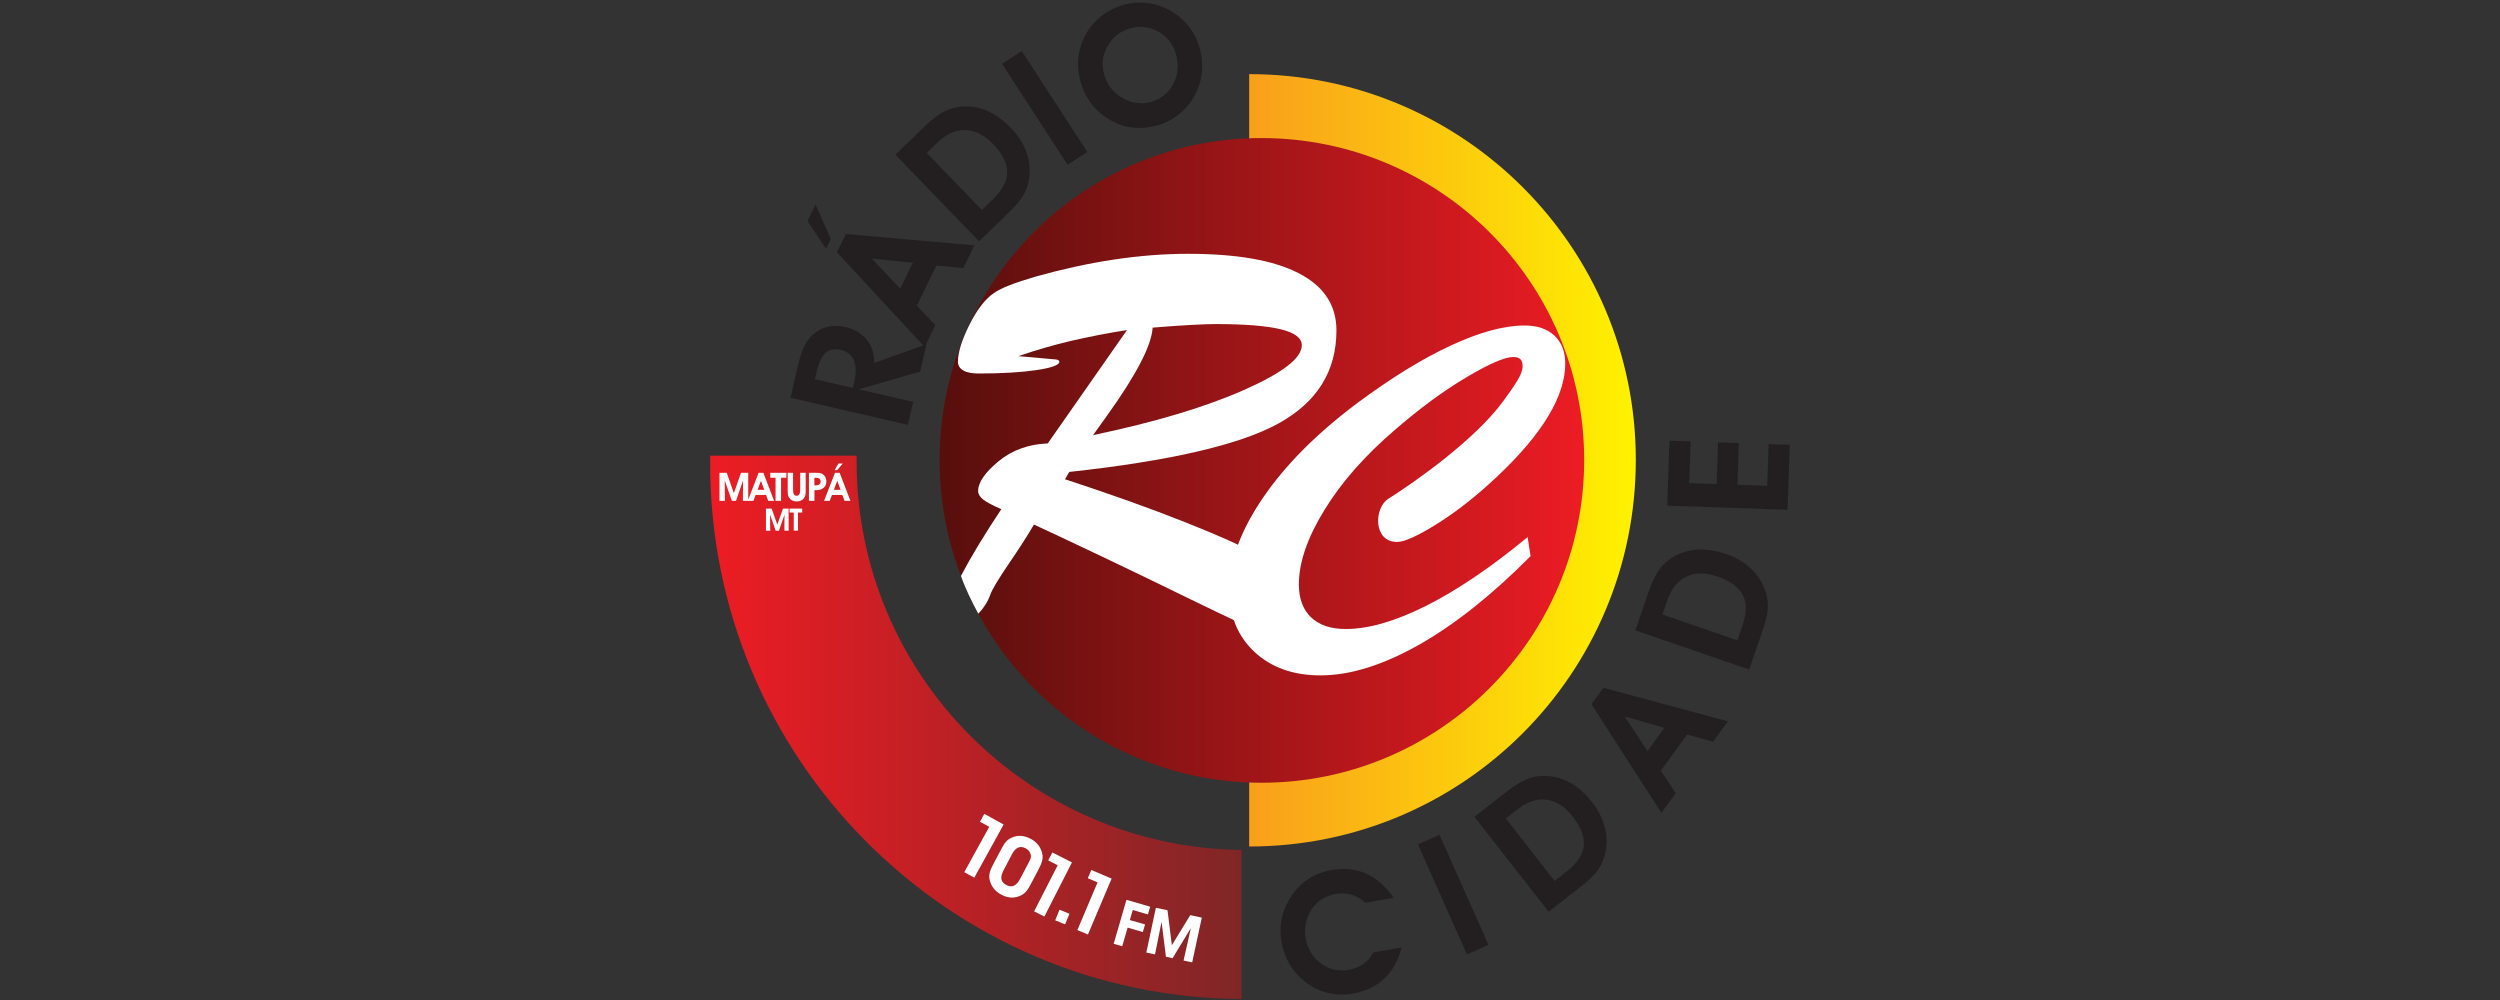 <?xml version="1.0" encoding="utf-8"?>
<!-- Generator: Adobe Illustrator 25.2.3, SVG Export Plug-In . SVG Version: 6.00 Build 0)  -->
<svg version="1.1" id="Camada_1" xmlns="http://www.w3.org/2000/svg" xmlns:xlink="http://www.w3.org/1999/xlink" x="0px" y="0px"
	 viewBox="0 0 400 160" style="enable-background:new 0 0 400 160;" xml:space="preserve">
<rect x="0" y="0" width="400" height="160" fill="#333333" stroke="none"/>
<style type="text/css">
	.st0{clip-path:url(#SVGID_2_);}
	.st1{clip-path:url(#SVGID_4_);fill:url(#SVGID_5_);}
	.st2{clip-path:url(#SVGID_7_);fill:url(#SVGID_8_);}
	.st3{clip-path:url(#SVGID_10_);fill:url(#SVGID_11_);}
	.st4{clip-path:url(#SVGID_2_);fill:#231F20;}
	.st5{clip-path:url(#SVGID_2_);fill:#FFFFFF;}
</style>
<g>
	<g>
		<defs>
			<rect id="SVGID_1_" x="69.15" y="-12.39" width="261.69" height="185.04"/>
		</defs>
		<clipPath id="SVGID_2_">
			<use xlink:href="#SVGID_1_"  style="overflow:visible;"/>
		</clipPath>
		<g class="st0">
			<defs>
				<path id="SVGID_3_" d="M199.87,135.44c34.2,0,61.86-27.66,61.86-61.86c0-34.06-27.66-61.72-61.86-61.72L199.87,135.44z"/>
			</defs>
			<clipPath id="SVGID_4_">
				<use xlink:href="#SVGID_3_"  style="overflow:visible;"/>
			</clipPath>
			<linearGradient id="SVGID_5_" gradientUnits="userSpaceOnUse" x1="261.735" y1="73.652" x2="199.875" y2="73.652">
				<stop  offset="0" style="stop-color:#FFF200"/>
				<stop  offset="1" style="stop-color:#F99F1B"/>
			</linearGradient>
			<rect x="199.87" y="11.86" class="st1" width="61.86" height="123.58"/>
		</g>
		<g class="st0">
			<defs>
				<path id="SVGID_6_" d="M137.06,73.86l0-0.95l-23.44,0c0,0.41,0,0.82,0,1.23c0,47.14,38.01,85.43,85.02,85.7v-23.85
					C164.58,135.58,137.06,107.92,137.06,73.86"/>
			</defs>
			<clipPath id="SVGID_7_">
				<use xlink:href="#SVGID_6_"  style="overflow:visible;"/>
			</clipPath>
			<linearGradient id="SVGID_8_" gradientUnits="userSpaceOnUse" x1="113.625" y1="116.368" x2="198.648" y2="116.368">
				<stop  offset="0" style="stop-color:#ED1C24"/>
				<stop  offset="1" style="stop-color:#802626"/>
			</linearGradient>
			<rect x="113.63" y="72.9" class="st2" width="85.02" height="86.93"/>
		</g>
		<g class="st0">
			<defs>
				<path id="SVGID_9_" d="M201.83,125.24c28.48,0,51.64-23.16,51.64-51.64c0-28.48-23.16-51.51-51.64-51.51
					c-28.48,0-51.5,23.03-51.5,51.51C150.33,102.07,173.35,125.24,201.83,125.24"/>
			</defs>
			<clipPath id="SVGID_10_">
				<use xlink:href="#SVGID_9_"  style="overflow:visible;"/>
			</clipPath>
			<linearGradient id="SVGID_11_" gradientUnits="userSpaceOnUse" x1="150.326" y1="73.665" x2="253.471" y2="73.665">
				<stop  offset="0" style="stop-color:#560F0C"/>
				<stop  offset="1" style="stop-color:#ED1C24"/>
			</linearGradient>
			<rect x="150.33" y="22.09" class="st3" width="103.15" height="103.15"/>
		</g>
		<path class="st4" d="M172.9,13.13c-0.29-1.02-0.43-2.01-0.42-3c0.01-0.98,0.17-1.94,0.48-2.89c0.53-1.6,1.39-2.95,2.56-4.07
			c1.17-1.12,2.58-1.92,4.22-2.39c1.23-0.35,2.48-0.45,3.76-0.31c1.28,0.15,2.5,0.54,3.65,1.17c1.19,0.66,2.19,1.5,3,2.51
			c0.81,1.01,1.4,2.16,1.77,3.43c0.38,1.32,0.51,2.63,0.39,3.92c-0.12,1.29-0.49,2.51-1.12,3.67c-0.62,1.2-1.45,2.22-2.49,3.06
			c-1.04,0.84-2.2,1.45-3.49,1.82c-1.38,0.4-2.72,0.51-4.03,0.36c-1.3-0.16-2.54-0.59-3.72-1.3c-1.13-0.67-2.08-1.51-2.85-2.52
			C173.85,15.59,173.28,14.43,172.9,13.13 M176.67,11.92c0.23,0.8,0.57,1.5,1.03,2.11c0.46,0.61,1.03,1.13,1.71,1.55
			c0.75,0.45,1.53,0.75,2.35,0.87c0.82,0.13,1.61,0.08,2.38-0.14c1.62-0.47,2.82-1.43,3.59-2.9c0.77-1.47,0.9-3.06,0.41-4.78
			c-0.45-1.58-1.39-2.77-2.82-3.57c-1.43-0.8-2.92-0.97-4.47-0.53c-1.62,0.46-2.83,1.41-3.64,2.85
			C176.39,8.82,176.22,10.33,176.67,11.92z M170.82,26.37l-10.5-16.16l3.16-2.05l10.5,16.16L170.82,26.37z M161.36,34.06l-4.71,4.55
			l-13.39-13.86l4.64-4.48c1.26-1.21,2.38-2.06,3.39-2.54c1-0.47,2.1-0.71,3.29-0.71c1.27,0,2.5,0.29,3.71,0.87
			c1.2,0.58,2.35,1.43,3.44,2.55c1.21,1.25,2.06,2.6,2.55,4.05c0.49,1.45,0.6,2.92,0.32,4.43c-0.15,0.86-0.46,1.68-0.93,2.44
			C163.19,32.14,162.42,33.03,161.36,34.06z M158.9,31.84c1.5-1.45,2.26-2.89,2.25-4.31c0-1.42-0.76-2.92-2.27-4.49
			c-1.39-1.44-2.86-2.18-4.41-2.23c-1.55-0.05-3.02,0.6-4.42,1.95l-1.77,1.71l8.81,9.12L158.9,31.84z M132.16,39.81l-2.96-4.45
			l1.29-2.64l2.43,5.53L132.16,39.81z M146.69,48.91l2.97,3.11l-1.71,3.51l-14.04-15.17l1.43-2.92l20.56,1.82l-1.77,3.63l-4.3-0.41
			L146.69,48.91z M146.06,42.04l-6.58-0.67l4.56,4.81L146.06,42.04z M146.11,64.3l-0.85,3.68l-18.78-4.34l1.03-4.46
			c0.33-1.42,0.62-2.46,0.88-3.13c0.26-0.67,0.56-1.22,0.89-1.66c0.74-0.95,1.63-1.6,2.65-1.96c1.02-0.35,2.13-0.39,3.34-0.11
			c1.45,0.34,2.59,1.02,3.42,2.05c0.83,1.03,1.22,2.27,1.18,3.71l8.37-3.01l-1.01,4.39l-9.84,2.83L146.11,64.3z M136.46,62.07
			l0.19-0.81c0.34-1.48,0.34-2.68-0.02-3.57c-0.36-0.89-1.05-1.46-2.09-1.7c-0.99-0.23-1.8-0.08-2.43,0.46
			c-0.62,0.53-1.09,1.49-1.41,2.86l-0.32,1.36L136.46,62.07z"/>
		<path class="st4" d="M286.37,71.17l-0.36,10.4l-19.26-0.67l0.36-10.4l3.39,0.12l-0.23,6.67l4.39,0.15l0.23-6.67l3.33,0.12
			l-0.23,6.67l4.76,0.17l0.23-6.67L286.37,71.17z M282,100.94l-2.13,6.19l-18.22-6.27l2.1-6.1c0.57-1.65,1.19-2.92,1.87-3.8
			c0.67-0.88,1.54-1.59,2.61-2.13c1.13-0.57,2.36-0.87,3.7-0.91c1.33-0.03,2.74,0.2,4.22,0.71c1.65,0.57,3.02,1.38,4.11,2.45
			c1.1,1.07,1.86,2.33,2.3,3.8c0.26,0.84,0.35,1.7,0.28,2.6C282.76,98.4,282.48,99.54,282,100.94z M278.79,100.08
			c0.68-1.97,0.7-3.6,0.05-4.87c-0.64-1.27-2-2.26-4.06-2.97c-1.89-0.65-3.54-0.65-4.94,0.01c-1.4,0.66-2.42,1.91-3.05,3.74
			l-0.8,2.33l11.99,4.13L278.79,100.08z M265.73,123.32l2.39,3.58l-2.3,3.16l-11.19-17.38l1.91-2.63l19.93,5.36l-2.37,3.27
			l-4.16-1.15L265.73,123.32z M266.31,116.45l-6.36-1.81l3.65,5.53L266.31,116.45z M252.94,141.85l-5.16,4.03l-11.87-15.19
			l5.08-3.97c1.38-1.08,2.59-1.8,3.63-2.17c1.04-0.37,2.16-0.49,3.35-0.36c1.26,0.14,2.46,0.55,3.6,1.25
			c1.14,0.7,2.19,1.67,3.15,2.9c1.07,1.37,1.78,2.81,2.11,4.3c0.34,1.49,0.29,2.97-0.14,4.44c-0.24,0.84-0.63,1.62-1.18,2.33
			C254.96,140.13,254.11,140.94,252.94,141.85z M250.72,139.39c1.64-1.29,2.54-2.64,2.69-4.05c0.15-1.41-0.45-2.98-1.79-4.7
			c-1.23-1.58-2.62-2.47-4.15-2.68c-1.54-0.21-3.07,0.28-4.6,1.48l-1.94,1.52l7.81,9.99L250.72,139.39z M234.71,152.71l-7.84-17.61
			l3.45-1.53l7.84,17.61L234.71,152.71z M222.99,143.65l-4.54,0.8c-0.67-0.63-1.4-1.07-2.21-1.3c-0.81-0.23-1.68-0.27-2.63-0.1
			c-0.77,0.13-1.47,0.41-2.1,0.82c-0.64,0.41-1.17,0.93-1.61,1.57c-0.46,0.67-0.78,1.41-0.96,2.22c-0.17,0.81-0.19,1.6-0.05,2.4
			c0.31,1.74,1.12,3.1,2.45,4.08c1.32,0.98,2.79,1.33,4.41,1.04c0.93-0.16,1.74-0.48,2.42-0.96c0.68-0.48,1.19-1.09,1.54-1.83
			l4.55-0.8c-0.54,2.1-1.47,3.76-2.78,4.99c-1.31,1.23-2.99,2.03-5.04,2.39c-1.42,0.25-2.78,0.21-4.09-0.13
			c-1.3-0.33-2.52-0.95-3.67-1.87c-0.97-0.75-1.76-1.66-2.38-2.73c-0.62-1.07-1.04-2.25-1.27-3.56c-0.23-1.32-0.2-2.62,0.09-3.9
			c0.29-1.27,0.84-2.48,1.64-3.63c0.76-1.07,1.66-1.93,2.71-2.59c1.04-0.67,2.21-1.11,3.51-1.34c2.08-0.37,3.94-0.19,5.59,0.55
			C220.22,140.49,221.69,141.79,222.99,143.65z"/>
		<polygon class="st5" points="184.8,152.7 183.41,152.41 184.94,145.24 186.8,145.64 187.5,151.24 190.44,146.42 192.29,146.82 
			190.75,153.98 189.37,153.69 190.54,148.49 187.61,153.31 186.55,153.08 185.85,147.49 		"/>
		<polygon class="st5" points="178.19,151.01 180.23,143.97 184.03,145.07 183.67,146.31 181.24,145.6 180.77,147.21 183.21,147.91 
			182.85,149.13 180.42,148.42 179.56,151.4 		"/>
		<polygon class="st5" points="174.07,149.52 172.38,148.81 175.61,141.18 174.05,140.52 174.61,139.2 177.86,140.58 		"/>
		
			<rect x="169.13" y="145.93" transform="matrix(0.377 -0.926 0.926 0.377 -30.061 248.85)" class="st5" width="1.83" height="1.71"/>
		<polygon class="st5" points="167.1,146.65 165.46,145.82 169.23,138.44 167.72,137.67 168.37,136.39 171.51,137.99 		"/>
		<path class="st5" d="M161.92,136.67l-1.36,2.59c-0.29,0.56-0.4,1.03-0.33,1.41c0.07,0.38,0.33,0.69,0.78,0.93
			c0.45,0.24,0.86,0.28,1.22,0.11c0.36-0.16,0.69-0.53,1-1.11l1.4-2.66c0.13-0.24,0.21-0.43,0.26-0.57
			c0.04-0.13,0.06-0.26,0.06-0.38c-0.02-0.27-0.1-0.51-0.24-0.73c-0.15-0.22-0.35-0.39-0.6-0.53c-0.44-0.23-0.85-0.27-1.21-0.11
			C162.53,135.77,162.2,136.12,161.92,136.67 M160.23,135.8c0.28-0.54,0.54-0.93,0.77-1.17c0.23-0.25,0.51-0.44,0.82-0.58
			c0.5-0.24,1-0.34,1.51-0.31c0.51,0.03,1.03,0.18,1.57,0.46c0.5,0.26,0.92,0.61,1.24,1.03c0.32,0.42,0.53,0.91,0.64,1.45
			c0.06,0.31,0.05,0.65-0.03,1.01c-0.08,0.36-0.26,0.79-0.52,1.29l-1.34,2.55c-0.28,0.54-0.54,0.93-0.78,1.18
			c-0.24,0.25-0.51,0.45-0.83,0.59c-0.5,0.23-1,0.33-1.51,0.31c-0.51-0.03-1.03-0.18-1.57-0.47c-0.5-0.26-0.92-0.61-1.24-1.03
			c-0.32-0.42-0.53-0.91-0.64-1.45c-0.06-0.31-0.05-0.65,0.03-1c0.08-0.36,0.26-0.78,0.52-1.28L160.23,135.8z"/>
		<polygon class="st5" points="155.89,140.43 154.28,139.55 158.28,132.29 156.8,131.48 157.49,130.22 160.58,131.92 		"/>
		<path class="st5" d="M128.35,81.38v0.62h-0.67v2.91H127v-2.91h-0.67v-0.62H128.35z M123.24,84.92h-0.69v-3.54h0.92l0.9,2.57
			l0.9-2.57h0.91v3.54h-0.68l0.02-2.57l-0.89,2.57h-0.52l-0.9-2.57L123.24,84.92z M133.53,75.23l0.63-1.07h0.68l-0.91,1.07H133.53z
			 M133.11,79.2l-0.35,0.94h-0.91l1.74-4.49h0.76l1.72,4.49h-0.94l-0.35-0.94H133.11z M134.49,78.37l-0.53-1.44l-0.54,1.44H134.49z
			 M130.31,80.14h-0.88v-4.49h1.12c0.28,0,0.51,0.02,0.67,0.05c0.16,0.03,0.29,0.08,0.4,0.15c0.19,0.13,0.33,0.29,0.44,0.5
			c0.11,0.21,0.16,0.43,0.16,0.66c0,0.43-0.14,0.77-0.43,1.03c-0.28,0.26-0.67,0.38-1.15,0.38h-0.33V80.14z M130.31,77.66h0.23
			c0.25,0,0.43-0.05,0.56-0.16c0.13-0.11,0.2-0.26,0.2-0.45c0-0.2-0.06-0.36-0.19-0.46c-0.13-0.1-0.32-0.15-0.58-0.15h-0.23V77.66z
			 M126.01,75.65h0.88v2.59c0,0.4,0.04,0.68,0.13,0.84c0.09,0.16,0.23,0.24,0.44,0.24c0.21,0,0.35-0.08,0.44-0.24
			c0.09-0.16,0.13-0.44,0.13-0.84v-2.59h0.88v2.85c0,0.32-0.02,0.55-0.05,0.71c-0.03,0.16-0.09,0.3-0.18,0.42
			c-0.14,0.21-0.31,0.36-0.5,0.45c-0.2,0.1-0.43,0.15-0.71,0.15c-0.28,0-0.51-0.05-0.71-0.15c-0.2-0.1-0.37-0.25-0.5-0.45
			c-0.08-0.12-0.14-0.25-0.18-0.4c-0.03-0.15-0.05-0.39-0.05-0.73V75.65z M125.82,75.65v0.79h-0.85v3.7h-0.88v-3.7h-0.85v-0.79
			H125.82z M120.9,79.2l-0.35,0.94h-0.91l1.74-4.49h0.76l1.72,4.49h-0.94l-0.35-0.94H120.9z M122.28,78.37l-0.53-1.44l-0.54,1.44
			H122.28z M115.99,80.14h-0.87v-4.49h1.16l1.14,3.26l1.14-3.26h1.16v4.49h-0.86l0.03-3.26l-1.13,3.26h-0.66l-1.14-3.26
			L115.99,80.14z"/>
		<path class="st5" d="M174.89,69.62c9.88-2.07,17.92-4.47,24.11-7.21c6.19-2.73,9.29-5.11,9.29-7.17c0-1.16-1.13-2.01-3.39-2.56
			c-2.26-0.55-5.73-0.83-10.42-0.83c-0.87,0-2.18,0.04-3.94,0.14c-1.76,0.1-3.8,0.23-6.12,0.43c-0.15,2.8-2.56,7.46-7.22,13.98
			C176.2,67.8,175.43,68.87,174.89,69.62 M165.43,83.93c-0.94,1.63-2.26,3.68-3.97,6.19c-1.71,2.51-2.72,4.19-3.02,5.05
			c-0.38,1.08-1.03,2.1-1.91,3.03c-1.05-1.99-1.99-3.8-2.78-6.05c1.65-3.15,3.81-6.7,6.46-10.68c-1.42-0.62-2.4-1.14-2.92-1.56
			c-0.52-0.43-0.79-0.87-0.79-1.35c0-1.38,1.09-2.96,3.27-4.76c2.18-1.79,4.81-2.74,7.87-2.85l12.68-18.14
			c-3.12,0.48-6.11,1.08-8.99,1.74c-2.87,0.68-5.65,1.49-8.38,2.43l5.38,0.48c0.11,0,0.28,0.01,0.48,0.04
			c0.44,0.03,0.66,0.15,0.69,0.37c0,0.54-1.23,0.98-3.69,1.35c-2.47,0.36-5.54,0.54-9.22,0.54c-1.06,0-1.87-0.15-2.45-0.48
			c-0.58-0.32-0.87-0.79-0.87-1.41c0-1.48,0.61-3.43,1.82-5.87c1.21-2.44,2.52-4.14,3.92-5.1c0.57-0.41,1.42-0.83,2.56-1.28
			c1.14-0.44,2.55-0.9,4.22-1.39c4.18-1.17,8.31-2.08,12.43-2.7c4.12-0.62,8.08-0.92,11.87-0.92c7.8,0,13.72,1.03,17.73,3.12
			c4.01,2.07,6.01,5.11,6.01,9.13c0,6.53-3.1,11.51-9.32,14.92c-6.22,3.41-17.36,5.98-33.43,7.73l-0.68,1.17
			c7.24,2.37,13.66,4.66,19.26,6.89c5.61,2.22,9.14,3.82,10.63,4.78c1.35,0.85,2.23,1.81,2.66,2.85c0.44,1.03,0.65,3.31,0.65,6.84
			c0,1.21-0.12,2.05-0.39,2.51c-0.25,0.45-0.68,0.69-1.27,0.69c-0.32,0-4.55-1.99-12.67-5.94
			C181.16,91.33,173.22,87.54,165.43,83.93z"/>
		<path class="st5" d="M244.42,85.94l0.47,3.04c-6.15,6.2-12.12,10.94-17.88,14.2c-5.76,3.25-11,4.88-15.73,4.88
			c-4.37,0-7.9-1.26-10.58-3.77c-2.68-2.51-4.02-5.8-4.02-9.87c0-4.58,1.8-9.51,5.4-14.78c3.6-5.28,8.64-10.33,15.14-15.19
			c5.39-4,10.37-7.07,14.94-9.18c4.58-2.13,8.5-3.19,11.75-3.19c2.06,0,3.66,0.54,4.81,1.63c1.15,1.09,1.72,2.57,1.72,4.45
			c0,2.61-0.91,5.42-2.73,8.44c-1.83,3.03-4.55,6.25-8.17,9.65c-3.19,3.01-6.35,5.51-9.49,7.49c-3.15,1.98-5.31,2.97-6.52,2.97
			c-3.85,0-3.71-5.44-1.39-6.91c4.25-2.68,13.8-9.39,18.35-15.58c1.93-2.63,3.13-4.37,3.13-5.61c0-0.53-0.12-0.91-0.36-1.14
			c-0.25-0.23-0.62-0.35-1.12-0.35c-1.37,0-3.89,1.09-7.54,3.26c-3.65,2.17-7.4,4.93-11.29,8.29c-4.86,4.15-8.65,8.44-11.38,12.89
			c-2.74,4.44-4.11,8.43-4.11,11.95c0,2.26,0.65,4.03,1.95,5.26c1.31,1.25,3.15,1.87,5.55,1.87c3.67,0,7.97-1.25,12.9-3.73
			C233.15,94.43,238.55,90.77,244.42,85.94"/>
	</g>
</g>
</svg>
